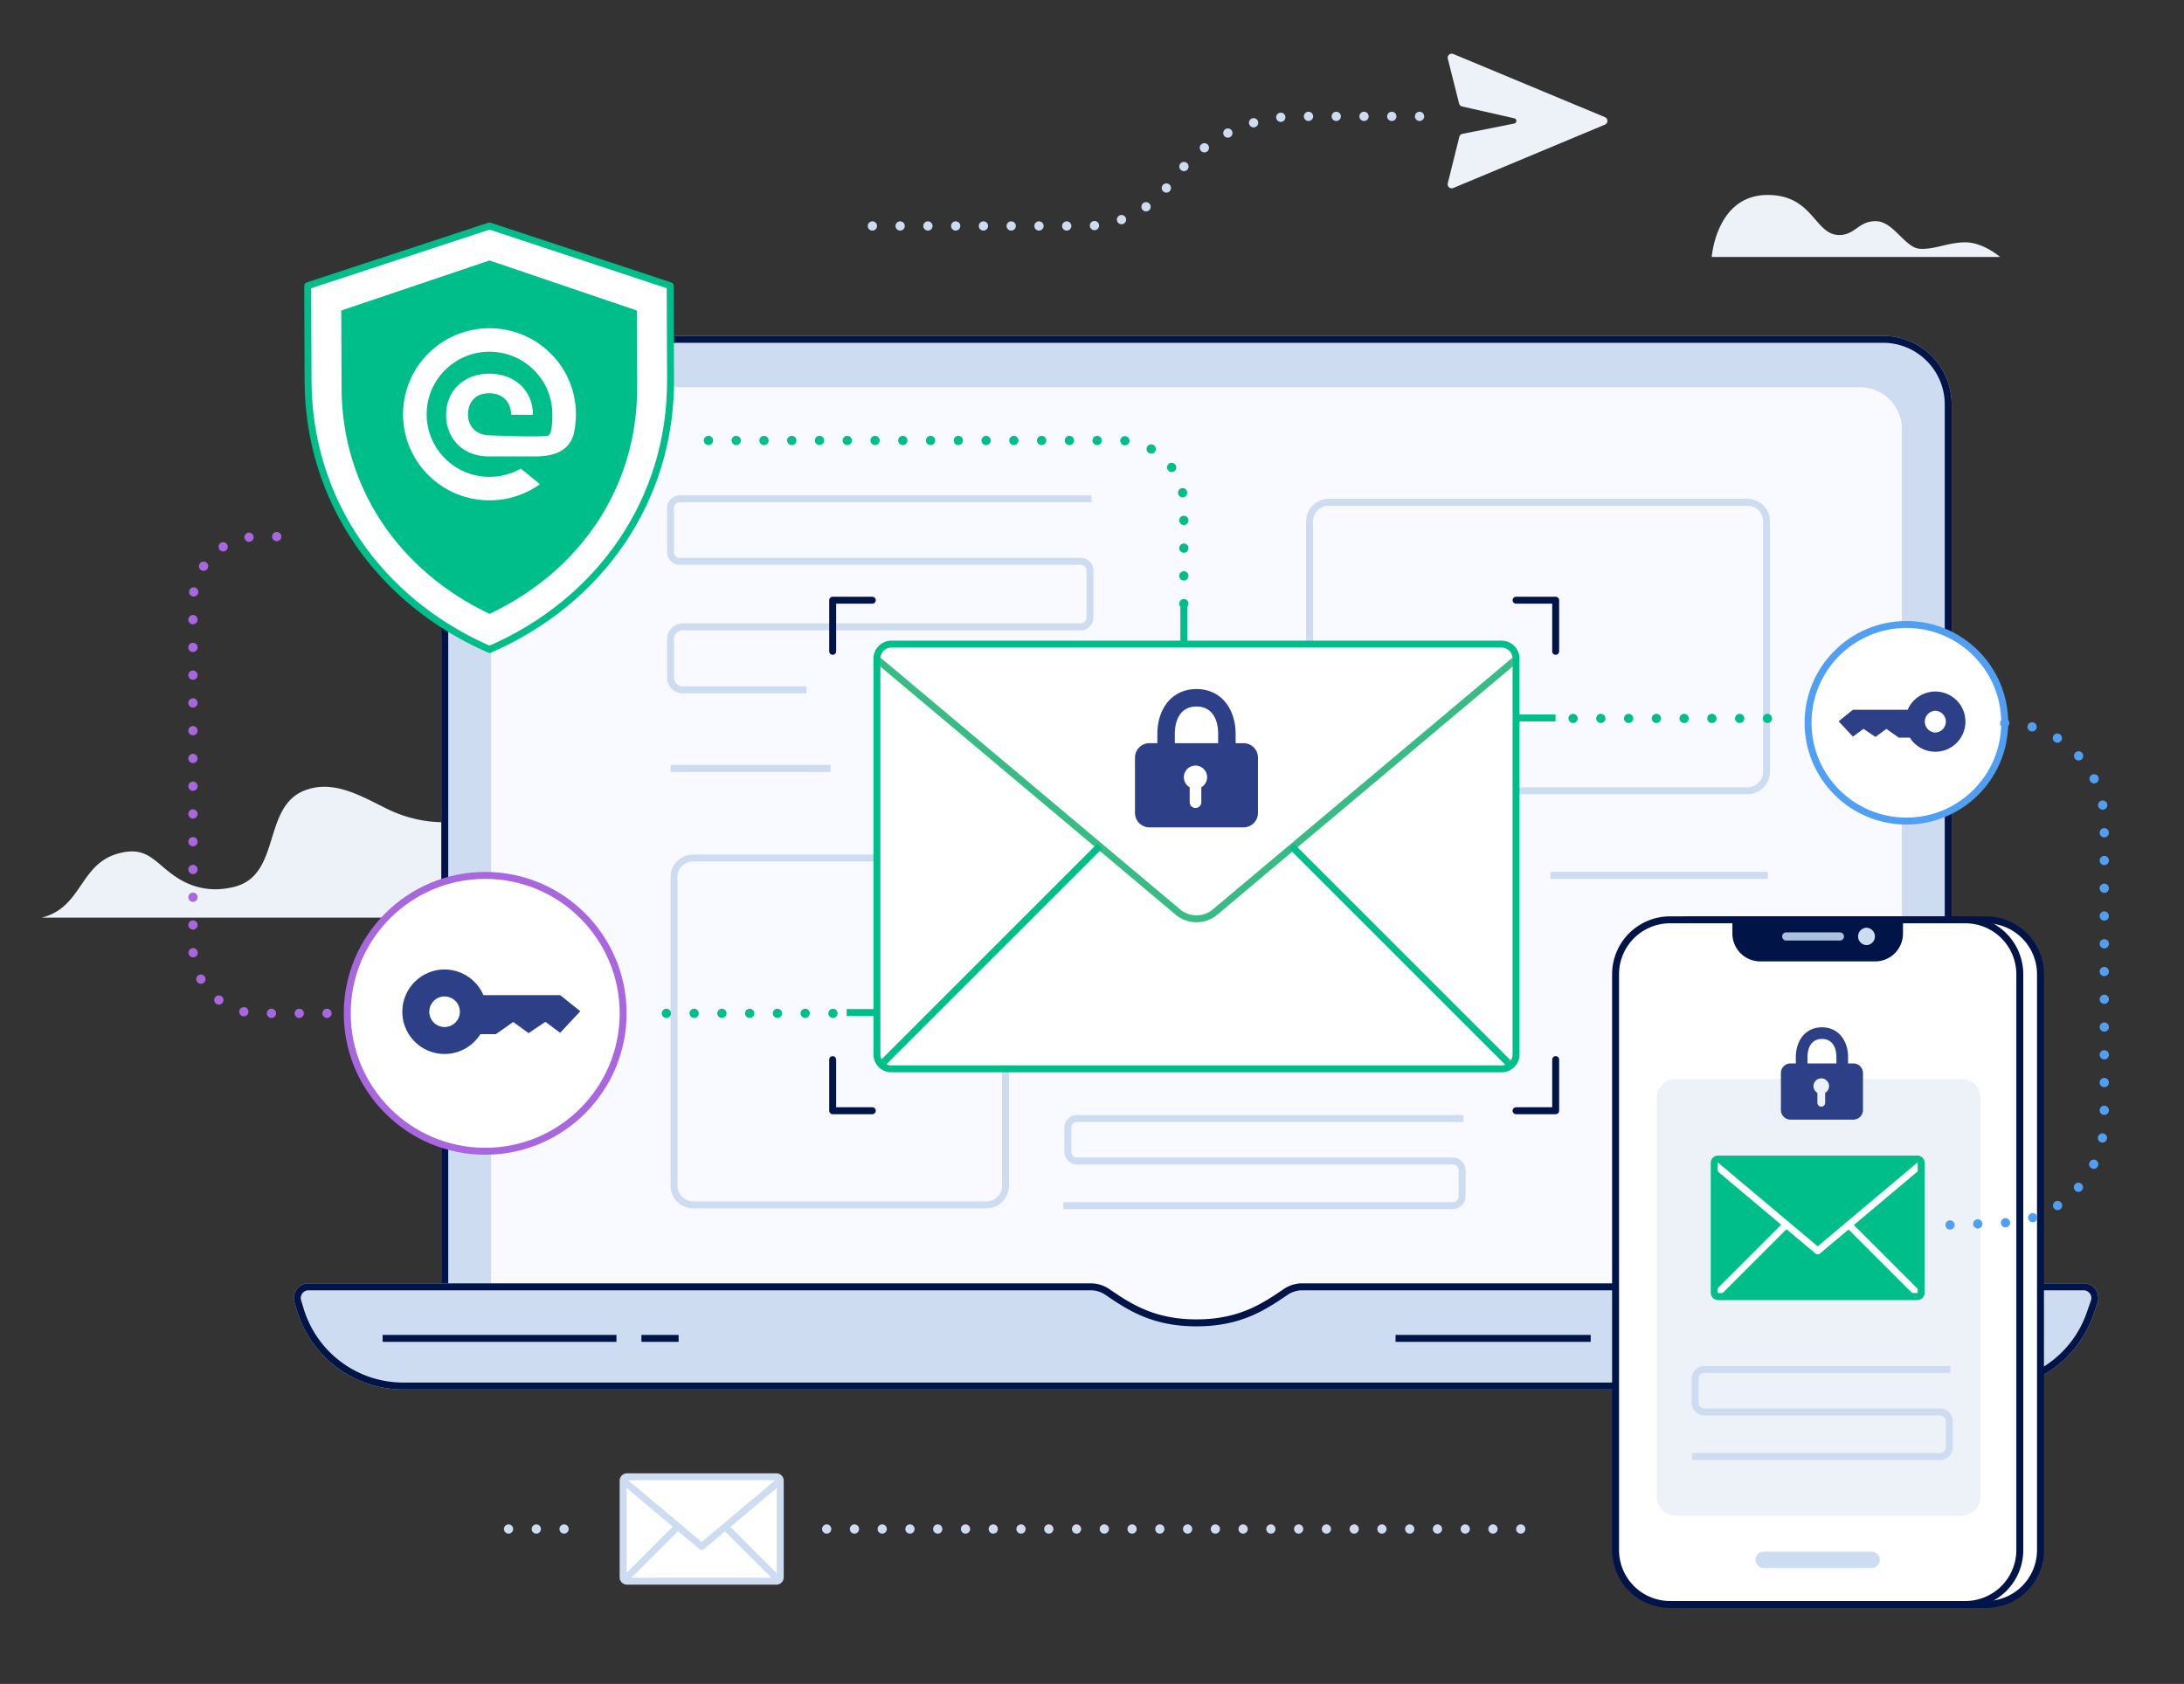 <svg xmlns="http://www.w3.org/2000/svg" xmlns:xlink="http://www.w3.org/1999/xlink" width="472" height="364"><rect width="100%" height="100%" fill="#333333" stroke="none"/><defs><path id="prefix__a" d="M45.199 1.799a.828.828 0 00-.828-.828H1.298a.829.829 0 00-.829.828v28.073c0 .458.371.829.829.829h43.073c.457 0 .828-.371.828-.829"/><path id="prefix__c" d="M138.645 3.801A3.135 3.135 0 00135.51.666H3.653A3.136 3.136 0 00.518 3.801v85.538a3.135 3.135 0 003.135 3.134H135.51a3.134 3.134 0 003.135-3.134"/><path id="prefix__e" d="M34.624 1.483a.828.828 0 00-.828-.828H1.501a.829.829 0 00-.829.828v20.91c0 .458.371.828.829.828h32.295c.457 0 .828-.37.828-.828"/></defs><g fill="none" fill-rule="evenodd"><path fill="#EDF2F9" d="M173 198.356c-3.628-8.793-10.525-31.024-42.184-30.648-12.257.146-22.218 9.883-34.62 10.018-4.259.047-8.462-.925-12.287-2.766-5.541-2.668-11.655-6.575-18.059-4.102-9.15 3.533-5.098 18.13-15.026 20.783-4.526 1.21-8.851.54-12.765-2.064-4.714-3.137-6.19-6.925-12.718-5.023-8.17 2.38-7.624 11.639-16.341 13.802h164zM369.935 55.542h62.317s-3.625-3.142-7.452-3.155c-3.827-.013-6.682 1.603-9.904 1.387-3.223-.217-5.687-5.954-9.514-5.967-3.827-.013-4.465 3.094-8.044 2.99-5.213-.153-5.533-8.758-15.485-8.652-10.958.117-11.918 13.397-11.918 13.397zm-23.082-28.603a.876.876 0 00-.001-1.617l-32.769-13.65a.876.876 0 00-1.186 1.023l2.439 9.681a.878.878 0 00.656.64l11.273 2.558a.576.576 0 01-.015 1.128l-11.188 2.231a.876.876 0 00-.679.648l-2.493 10.037a.876.876 0 001.188 1.019l32.775-13.698z"/><path stroke="#CDDCF1" stroke-dasharray="0 6 0 0" stroke-linecap="round" stroke-linejoin="round" stroke-width="2" d="M188.538 48.843h46.072a22.687 22.687 0 0017.742-8.546l2.112-2.65a33.17 33.17 0 0125.938-12.495h28.736"/><path fill="#CDDCF1" d="M421.792 87.438c0-8.197-6.644-14.842-14.841-14.842H102.927a7.557 7.557 0 00-7.556 7.557v205.516h326.421V87.438z"/><path fill="#001447" d="M421.792 87.438c0-8.197-6.644-14.842-14.841-14.842H102.927a7.557 7.557 0 00-7.556 7.557v205.516h326.421V87.438zm-1.5 196.731V87.438c0-7.368-5.973-13.342-13.341-13.342H102.927a6.057 6.057 0 00-6.056 6.057v204.016h323.421z"/><path fill="#F8FAFF" d="M411.003 92.761a9.024 9.024 0 00-9.024-9.024H113.716a7.556 7.556 0 00-7.556 7.556v194.376h304.843V92.761z"/><path fill="#F8FAFF" d="M411.003 92.761a9.024 9.024 0 00-9.024-9.024H113.716a7.556 7.556 0 00-7.556 7.556v194.376h304.843V92.761zm-1.5 191.408V92.761a7.523 7.523 0 00-7.524-7.524H113.716a6.057 6.057 0 00-6.056 6.056v192.876h301.843z"/><path stroke="#CDDCF1" stroke-linejoin="round" stroke-width="1.5" d="M316.295 241.774h-83.522a2 2 0 00-2 2v5.192a2 2 0 002 2h81.206a1.998 1.998 0 012 2v5.635a2 2 0 01-2 2H229.8m6.088-152.779h-88.971a2 2 0 00-2 2v9.508a2 2 0 002 2h86.639a2 2 0 012 2v10.158a2 2 0 01-2 2h-85.963a2.675 2.675 0 00-2.676 2.676v8.284a2.677 2.677 0 002.676 2.675h26.689"/><path fill="#CDDCF1" d="M218.057 189.591a4.888 4.888 0 00-4.888-4.888h-63.364a4.889 4.889 0 00-4.888 4.888v66.707c0 2.7 2.189 4.888 4.888 4.888h63.364c2.7 0 4.888-2.188 4.888-4.888v-66.707zm-1.5 0v66.707a3.388 3.388 0 01-3.388 3.388h-63.364a3.388 3.388 0 01-3.388-3.388v-66.707a3.388 3.388 0 013.388-3.388h63.364a3.388 3.388 0 013.388 3.388zm165.978-76.881a4.888 4.888 0 00-4.887-4.888h-90.492a4.888 4.888 0 00-4.888 4.888v54.072c0 2.7 2.188 4.888 4.888 4.888h90.492a4.887 4.887 0 004.887-4.888V112.71zm-1.5 0a3.387 3.387 0 00-3.387-3.388h-90.492a3.388 3.388 0 00-3.388 3.388v54.072a3.388 3.388 0 003.388 3.388h90.492a3.387 3.387 0 003.387-3.388V112.71z"/><path stroke="#00BE89" stroke-dasharray="0 6 0 0" stroke-linecap="round" stroke-linejoin="round" stroke-width="2" d="M180.016 219.038h-41.017M381.969 155.292h-47.693"/><path fill="#FFF" d="M412.003 134.983c-11.727 0-21.249 9.521-21.249 21.248 0 11.728 9.522 21.249 21.249 21.249 11.728 0 21.249-9.521 21.249-21.249 0-11.727-9.521-21.248-21.249-21.248z"/><path stroke="#519FF2" stroke-linecap="round" stroke-linejoin="round" stroke-width="1.5" d="M412.003 134.983c-11.727 0-21.249 9.521-21.249 21.248 0 11.728 9.522 21.249 21.249 21.249 11.728 0 21.249-9.521 21.249-21.249 0-11.727-9.521-21.248-21.249-21.248z"/><path fill="#2D3F86" d="M412.748 159.443a6.503 6.503 0 005.512 3.05 6.51 6.51 0 006.507-6.506 6.51 6.51 0 00-6.507-6.507 6.511 6.511 0 00-5.981 3.944h-11.824l-3.104 2.486 3.104 3.32 2.275-1.686 2.589 1.739 2.362-1.72 2.68 1.88h2.387zm5.512-5.812a2.357 2.357 0 000 4.711 2.357 2.357 0 000-4.711z"/><path fill="#CDDCF1" d="M277.47 278.619a7.111 7.111 0 013.971-1.212h168.857a3.177 3.177 0 013 4.223l-.915 2.625a23.995 23.995 0 01-22.656 16.093H87.157a23.994 23.994 0 01-22.95-16.992l-.562-1.845a3.178 3.178 0 013.039-4.105h169.038c1.415 0 2.798.422 3.972 1.212 4.689 3.196 9.732 6.579 18.888 6.579 9.155 0 14.198-3.383 18.888-6.578z"/><path fill="#001447" d="M277.47 278.619a7.111 7.111 0 013.971-1.212h168.857a3.177 3.177 0 013 4.223l-.915 2.625a23.995 23.995 0 01-22.656 16.093H87.157a23.994 23.994 0 01-22.95-16.992l-.562-1.845a3.178 3.178 0 013.039-4.105h169.038c1.415 0 2.798.422 3.972 1.212 4.689 3.196 9.732 6.579 18.888 6.579 9.155 0 14.198-3.383 18.888-6.578zm.837 1.244c-4.895 3.336-10.17 6.834-19.725 6.834-9.56 0-14.836-3.502-19.725-6.834a5.618 5.618 0 00-3.135-.957H66.684a1.677 1.677 0 00-1.605 2.168l.563 1.845a22.494 22.494 0 0021.515 15.929h342.57a22.495 22.495 0 0021.24-15.087l.915-2.625a1.676 1.676 0 00-1.584-2.23l-168.857.001a5.615 5.615 0 00-3.134.956z"/><path stroke="#001447" stroke-linejoin="round" stroke-width="1.5" d="M146.657 289.298h-8.038M133.224 289.298H82.688M343.781 289.298h-42.176"/><path fill="#FFF" d="M144.837 61.764l-39.046-12.921L66.5 61.764l.08 20.604c.101 25.888 15.48 47.667 39.21 58.014l.002.001c23.838-10.33 39.227-32.263 39.126-58.242l-.08-20.377z"/><path stroke="#00BE89" stroke-linecap="round" stroke-linejoin="round" stroke-width="1.5" d="M144.837 61.764l-39.046-12.921L66.5 61.764l.08 20.604c.101 25.888 15.48 47.667 39.21 58.014l.002.001s0 0 0 0c23.838-10.33 39.227-32.263 39.126-58.242l-.08-20.377z"/><path fill="#00BE89" d="M137.627 67.116l-31.836-10.819-32.036 10.819.065 16.816c.083 21.54 12.514 39.517 31.971 48.758l.001-.001c19.545-9.224 31.982-27.324 31.9-48.937l-.065-16.636z"/><path fill="#FFF" d="M116.671 104.671a18.654 18.654 0 01-10.88 3.479c-10.316 0-18.679-8.327-18.679-18.6 0-10.272 8.363-18.599 18.68-18.599 10.315 0 18.678 8.327 18.678 18.599 0 1.583-.267 3.64-.574 4.584-.994 3.053-3.691 4.603-8.597 4.518-.468-.008-9.671 0-9.671 0-5.713 0-9.221-3.981-9.221-8.978 0-4.998 3.631-8.898 9.343-8.898s9.466 3.9 9.425 8.898l-4.733-.038c.041-2.274-1.387-4.63-4.733-4.63-3.345 0-4.57 2.356-4.57 4.63 0 2.276 1.51 4.47 4.856 4.47 0 0 11.859.508 12.582 0 .722-.508.793-2.956.793-4.555 0-7.468-6.08-13.522-13.579-13.522-7.5 0-13.579 6.054-13.579 13.522s6.08 13.521 13.58 13.521c2.455 0 4.759-.648 6.746-1.784 3.311 2.636 4.138 3.388 4.133 3.383zm324.313 105.925a11.768 11.768 0 00-11.769-11.769h-63.824a11.768 11.768 0 00-11.769 11.769v124.45a11.77 11.77 0 0011.769 11.769h63.824a11.77 11.77 0 0011.769-11.769v-124.45z"/><path stroke="#001447" stroke-linejoin="round" stroke-width="1.5" d="M440.984 210.596a11.768 11.768 0 00-11.769-11.769h-63.824a11.768 11.768 0 00-11.769 11.769v124.45a11.77 11.77 0 0011.769 11.769h63.824a11.77 11.77 0 0011.769-11.769v-124.45z"/><path fill="#FFF" d="M436.515 210.596a11.768 11.768 0 00-11.769-11.769h-63.824a11.77 11.77 0 00-11.769 11.769v124.45a11.77 11.77 0 0011.769 11.769h63.824a11.768 11.768 0 0011.769-11.769v-124.45z"/><path stroke="#001447" stroke-linejoin="round" stroke-width="1.5" d="M436.515 210.596a11.768 11.768 0 00-11.769-11.769h-63.824a11.77 11.77 0 00-11.769 11.769v124.45a11.77 11.77 0 0011.769 11.769h63.824a11.768 11.768 0 0011.769-11.769v-124.45z"/><path fill="#EDF2F9" d="M428.002 237.276a4.047 4.047 0 00-4.047-4.047h-61.87a4.047 4.047 0 00-4.047 4.047v86.268a4.047 4.047 0 004.047 4.047h61.87a4.047 4.047 0 004.047-4.047v-86.268z"/><path stroke="#CDDCF1" stroke-linejoin="round" stroke-width="1.5" d="M421.483 296.017h-53.137a1.999 1.999 0 00-2 2v5.191a2 2 0 002 2h50.933a1.998 1.998 0 012 2v5.635a2 2 0 01-2 2h-53.56"/><path fill="#001447" d="M411.269 199.218h-36.87v2.573a6.02 6.02 0 006.019 6.02h24.832a6.019 6.019 0 006.019-6.02v-2.573z"/><path fill="#2D3F86" d="M388.107 229.865v-1.327c0-3.579 2.062-6.48 5.641-6.48h.01c3.579 0 5.641 2.901 5.641 6.48v1.327h1.137a2.087 2.087 0 012.087 2.087v7.974c0 .553-.22 1.084-.612 1.475a2.084 2.084 0 01-1.475.612H386.97a2.084 2.084 0 01-2.086-2.087v-7.974a2.087 2.087 0 012.086-2.087h1.137zm4.663 6.366a1.68 1.68 0 111.679 0v2.111a.84.84 0 11-1.679 0v-2.111zm4.11-6.366v-1.327c0-2.188-.934-3.961-3.122-3.961h-.01c-2.188 0-3.121 1.773-3.121 3.961v1.327h6.253z"/><path fill="#00BE89" d="M415.199 251.364a.828.828 0 00-.828-.828h-43.073a.829.829 0 00-.829.828v28.073c0 .458.371.829.829.829h43.073c.457 0 .828-.371.828-.829v-28.073z"/><g transform="translate(370 249.565)"><mask id="prefix__b" fill="#fff"><use xlink:href="#prefix__a"/></mask><path stroke="#FFF" stroke-linecap="round" stroke-linejoin="round" stroke-width="1.5" mask="url(#prefix__b)" d="M.469 2.022l22.365 18.796L45.199 2.022"/><path stroke="#FFF" stroke-linejoin="round" stroke-width="1.5" mask="url(#prefix__b)" d="M.406 30.764l15.646-15.646M45.134 30.764L29.487 15.118"/></g><path stroke="#00BE89" stroke-linecap="round" stroke-linejoin="round" stroke-width="1.5" d="M415.199 251.364a.828.828 0 00-.828-.828h-43.073a.829.829 0 00-.829.828v28.073c0 .458.371.829.829.829h43.073c.457 0 .828-.371.828-.829v-28.073z"/><path fill="#CDDCF1" d="M406.273 337.167a1.773 1.773 0 00-1.772-1.772h-23.333a1.771 1.771 0 00-1.772 1.772 1.77 1.77 0 001.772 1.773h23.333a1.773 1.773 0 001.772-1.772v-.001z"/><path fill="#ABC0DD" d="M398.514 202.419a.886.886 0 00-.886-.886H386.04a.886.886 0 00-.886.886v.001a.886.886 0 00.886.886h11.588a.886.886 0 00.886-.886v-.001z"/><path fill="#CDDCF1" d="M403.382 200.533a1.88 1.88 0 010 3.758 1.88 1.88 0 010-3.758z"/><path fill="#FFF" d="M327.645 142.366a3.135 3.135 0 00-3.135-3.135H192.653a3.136 3.136 0 00-3.135 3.135v85.538a3.135 3.135 0 003.135 3.134H324.51a3.134 3.134 0 003.135-3.134v-85.538z"/><g transform="translate(189 138.565)"><mask id="prefix__d" fill="#fff"><use xlink:href="#prefix__c"/></mask><path fill="#FFF" d="M.518 3.912l65.04 54.661a6.254 6.254 0 008.047 0l65.04-54.661" mask="url(#prefix__d)"/><path stroke="#39BB85" stroke-linecap="round" stroke-linejoin="round" stroke-width="1.5" d="M.518 3.912l65.04 54.661a6.254 6.254 0 008.047 0l65.04-54.661" mask="url(#prefix__d)"/><path stroke="#00BE89" stroke-linejoin="round" stroke-width="1.5" mask="url(#prefix__d)" d="M.321 92.67l48.317-48.317M138.444 92.67L90.127 44.353"/></g><path stroke="#00BE89" stroke-linecap="round" stroke-linejoin="round" stroke-width="1.5" d="M327.645 142.366a3.135 3.135 0 00-3.135-3.135H192.653a3.136 3.136 0 00-3.135 3.135v85.538a3.135 3.135 0 003.135 3.134H324.51a3.134 3.134 0 003.135-3.134v-85.538z"/><path stroke="#001447" stroke-linecap="round" stroke-linejoin="round" stroke-width="1.5" d="M327.645 129.741h8.563v11.052M327.645 240.09h8.563v-11.052M188.518 129.741h-8.563v11.052M188.518 240.09h-8.563v-11.052"/><path fill="#2D3F86" d="M250.123 160.64v-1.989c0-5.362 3.089-9.709 8.451-9.709h.015c5.362 0 8.451 4.347 8.451 9.709v1.989h1.704a3.13 3.13 0 012.211.915 3.13 3.13 0 01.915 2.211v11.947a3.13 3.13 0 01-.915 2.211 3.13 3.13 0 01-2.211.915h-20.325a3.125 3.125 0 01-3.126-3.126v-11.947a3.126 3.126 0 013.126-3.126h1.704zm6.985 9.537a2.515 2.515 0 011.258-4.695 2.517 2.517 0 011.258 4.695v3.163a1.259 1.259 0 11-2.516 0v-3.163zm6.158-9.537v-1.989c0-3.277-1.399-5.934-4.677-5.934h-.015c-3.278 0-4.677 2.657-4.677 5.934v1.989h9.369z"/><path stroke="#519FF2" stroke-dasharray="0 6 0 0" stroke-linecap="round" stroke-linejoin="round" stroke-width="2" d="M433.252 156.287h.001c11.884 0 21.518 9.634 21.518 21.518v63.971c0 12.13-9.585 22.09-21.705 22.557l-13.846.533"/><path stroke="#00BE89" stroke-dasharray="0 6 0 0" stroke-linecap="round" stroke-linejoin="round" stroke-width="2" d="M255.85 130.48v-21.27a14 14 0 00-14.001-14.001h-90.437"/><path stroke="#A867DE" stroke-dasharray="0 6 0 0" stroke-linecap="round" stroke-linejoin="round" stroke-width="2" d="M59.806 115.983H55.84c-7.809 0-14.139 6.33-14.139 14.138V204.9a14.136 14.136 0 0014.139 14.138h31.45"/><path stroke="#CDDCF1" stroke-dasharray="0 6 0 0" stroke-linecap="round" stroke-linejoin="round" stroke-width="2" d="M328.66 330.503H173.129M121.905 330.503h-14.797"/><path fill="#FFF" d="M168.624 320.048a.828.828 0 00-.828-.828h-32.295a.829.829 0 00-.829.828v20.91c0 .458.371.828.829.828h32.295c.457 0 .828-.37.828-.828v-20.91z"/><g transform="translate(134 318.565)"><mask id="prefix__f" fill="#fff"><use xlink:href="#prefix__e"/></mask><path stroke="#CDDCF1" stroke-linecap="round" stroke-linejoin="round" stroke-width="1.5" mask="url(#prefix__f)" d="M.672 1.453L17.648 15.72 34.624 1.453"/><path stroke="#CDDCF1" stroke-linejoin="round" stroke-width="1.5" mask="url(#prefix__f)" d="M.624 23.27L12.5 11.393M34.575 23.27L22.698 11.393"/></g><path stroke="#CDDCF1" stroke-linecap="round" stroke-linejoin="round" stroke-width="1.5" d="M168.624 320.048a.828.828 0 00-.828-.828h-32.295a.829.829 0 00-.829.828v20.91c0 .458.371.828.829.828h32.295c.457 0 .828-.37.828-.828v-20.91z"/><path fill="#FFF" d="M104.86 189.225c16.454 0 29.812 13.359 29.812 29.813 0 16.455-13.358 29.814-29.813 29.814-16.454 0-29.813-13.359-29.813-29.814 0-16.454 13.359-29.813 29.813-29.813z"/><path stroke="#A867DE" stroke-linecap="round" stroke-linejoin="round" stroke-width="1.5" d="M104.86 189.225c16.454 0 29.812 13.359 29.812 29.813 0 16.455-13.358 29.814-29.813 29.814-16.454 0-29.813-13.359-29.813-29.814 0-16.454 13.359-29.813 29.813-29.813z"/><path fill="#2D3F86" d="M103.814 223.544a9.124 9.124 0 01-7.734 4.28c-5.038 0-9.129-4.09-9.129-9.129 0-5.038 4.09-9.129 9.129-9.129a9.136 9.136 0 018.392 5.534h16.589l4.355 3.487-4.355 4.659-3.191-2.367-3.633 2.441-3.314-2.413-3.76 2.637h-3.349zm-7.734-8.154a3.307 3.307 0 013.305 3.305A3.307 3.307 0 0196.08 222a3.307 3.307 0 01-3.305-3.305 3.307 3.307 0 013.305-3.305z"/><path stroke="#00BE89" stroke-linejoin="round" stroke-width="1.5" d="M255.85 130.48v8.751M327.645 155.19h8.531M189.518 218.867h-6.538"/><path stroke="#CDDCF1" stroke-linejoin="round" stroke-width="1.5" d="M144.917 166.094h34.581M335.062 189.225h46.992"/></g></svg>